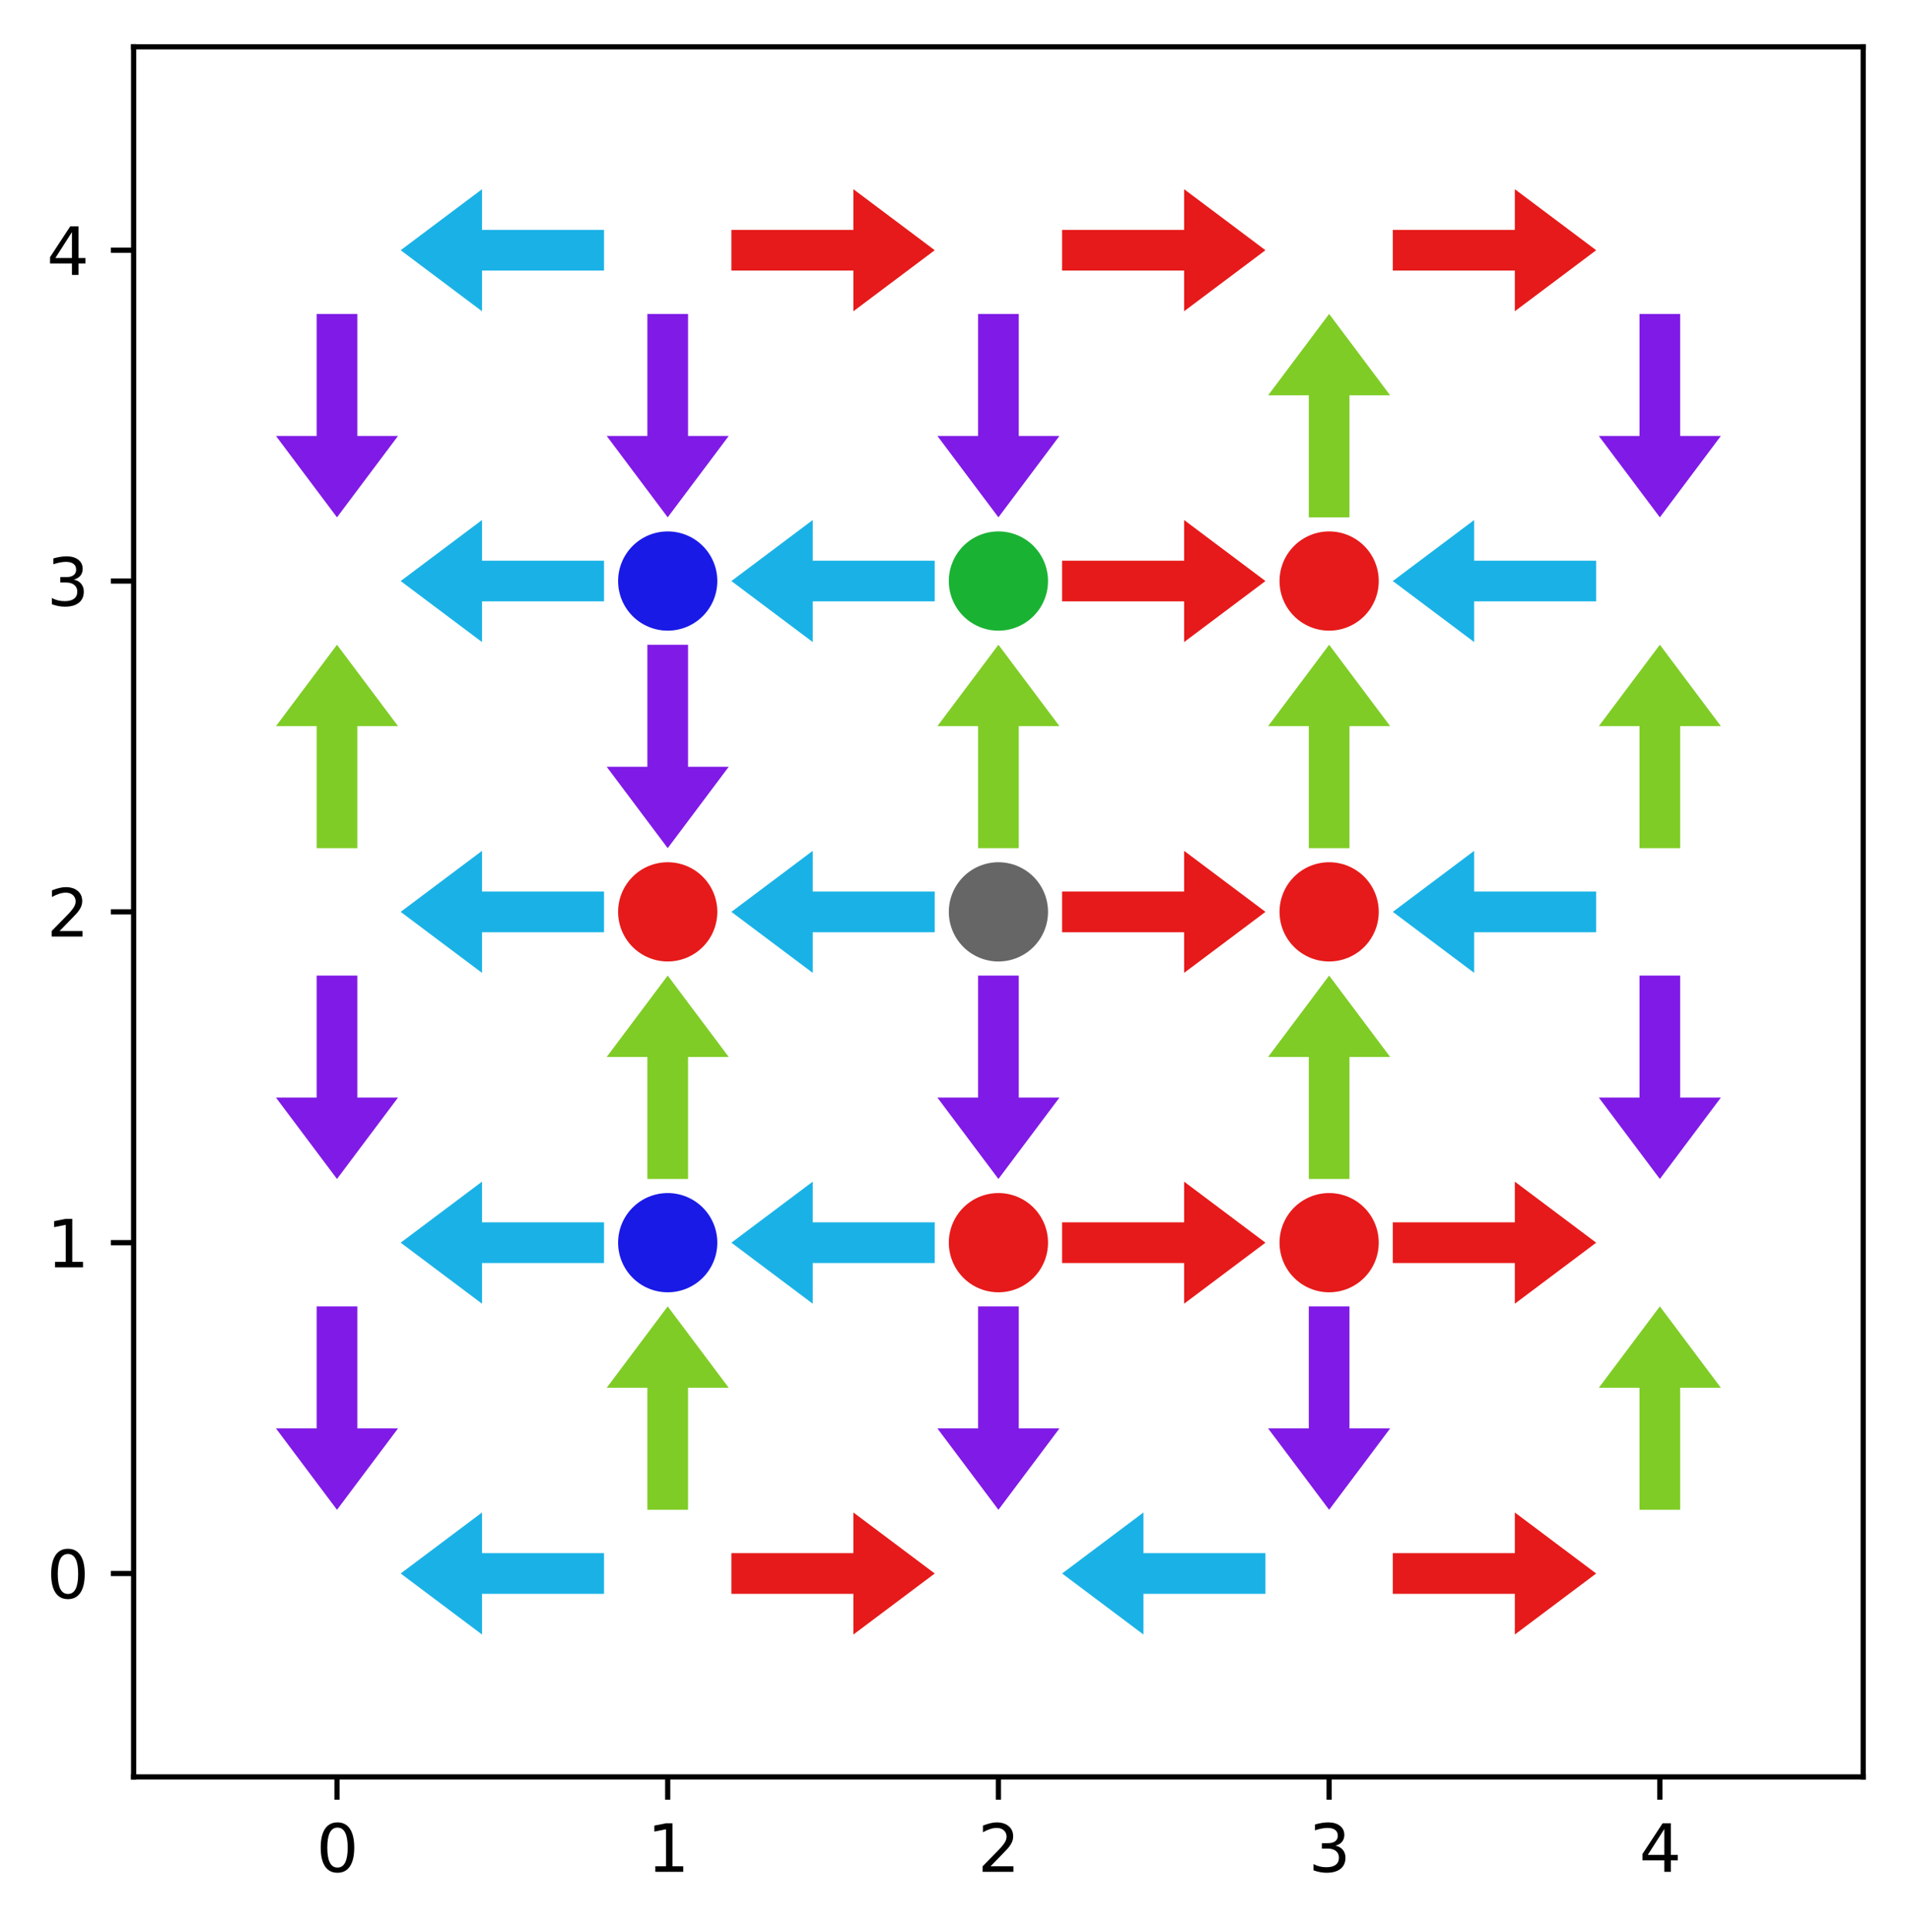 <?xml version="1.0" encoding="utf-8" standalone="no"?>
<!DOCTYPE svg PUBLIC "-//W3C//DTD SVG 1.1//EN"
  "http://www.w3.org/Graphics/SVG/1.1/DTD/svg11.dtd">
<svg xmlns:xlink="http://www.w3.org/1999/xlink" width="293.875pt" height="297.19pt" viewBox="0 0 293.875 297.19" xmlns="http://www.w3.org/2000/svg" version="1.1">
 <defs>
  <style type="text/css">*{stroke-linejoin: round; stroke-linecap: butt}</style>
 </defs>
 <g id="figure_1">
  <g id="patch_1">
   <path d="M 0 297.19 
L 293.875 297.19 
L 293.875 0 
L 0 0 
z
" style="fill: #ffffff"/>
  </g>
  <g id="axes_1">
   <g id="patch_2">
    <path d="M 20.562 273.312 
L 286.675 273.312 
L 286.675 7.2 
L 20.562 7.2 
z
" style="fill: #ffffff"/>
   </g>
   <g id="SpinQuiver_1">
    <path d="M 92.936 245.153 
L 74.163 245.153 
L 74.163 251.411 
L 61.648 242.025 
L 74.163 232.638 
L 74.163 238.896 
L 92.936 238.896 
L 92.936 245.153 
" clip-path="url(#p01d5aa6784)" style="fill: #1ab2e6"/>
    <path d="M 112.533 238.896 
L 131.305 238.896 
L 131.305 232.638 
L 143.82 242.025 
L 131.305 251.411 
L 131.305 245.153 
L 112.533 245.153 
L 112.533 238.896 
" clip-path="url(#p01d5aa6784)" style="fill: #e61a1a"/>
    <path d="M 194.704 245.153 
L 175.932 245.153 
L 175.932 251.411 
L 163.417 242.025 
L 175.932 232.638 
L 175.932 238.896 
L 194.704 238.896 
L 194.704 245.153 
" clip-path="url(#p01d5aa6784)" style="fill: #1ab2e6"/>
    <path d="M 214.301 238.896 
L 233.074 238.896 
L 233.074 232.638 
L 245.589 242.025 
L 233.074 251.411 
L 233.074 245.153 
L 214.301 245.153 
L 214.301 238.896 
" clip-path="url(#p01d5aa6784)" style="fill: #e61a1a"/>
    <path d="M 54.979 200.939 
L 54.979 219.711 
L 61.236 219.711 
L 51.85 232.226 
L 42.464 219.711 
L 48.721 219.711 
L 48.721 200.939 
L 54.979 200.939 
" clip-path="url(#p01d5aa6784)" style="fill: #801ae6"/>
    <path d="M 99.605 232.226 
L 99.605 213.454 
L 93.348 213.454 
L 102.734 200.939 
L 112.12 213.454 
L 105.863 213.454 
L 105.863 232.226 
L 99.605 232.226 
" clip-path="url(#p01d5aa6784)" style="fill: #7fcc26"/>
    <path d="M 156.747 200.939 
L 156.747 219.711 
L 163.005 219.711 
L 153.619 232.226 
L 144.232 219.711 
L 150.49 219.711 
L 150.49 200.939 
L 156.747 200.939 
" clip-path="url(#p01d5aa6784)" style="fill: #801ae6"/>
    <path d="M 207.632 200.939 
L 207.632 219.711 
L 213.889 219.711 
L 204.503 232.226 
L 195.117 219.711 
L 201.374 219.711 
L 201.374 200.939 
L 207.632 200.939 
" clip-path="url(#p01d5aa6784)" style="fill: #801ae6"/>
    <path d="M 252.258 232.226 
L 252.258 213.454 
L 246.001 213.454 
L 255.387 200.939 
L 264.773 213.454 
L 258.516 213.454 
L 258.516 232.226 
L 252.258 232.226 
" clip-path="url(#p01d5aa6784)" style="fill: #7fcc26"/>
    <path d="M 92.936 194.269 
L 74.163 194.269 
L 74.163 200.527 
L 61.648 191.14 
L 74.163 181.754 
L 74.163 188.012 
L 92.936 188.012 
L 92.936 194.269 
" clip-path="url(#p01d5aa6784)" style="fill: #1ab2e6"/>
    <path d="M 143.82 194.269 
L 125.048 194.269 
L 125.048 200.527 
L 112.533 191.14 
L 125.048 181.754 
L 125.048 188.012 
L 143.82 188.012 
L 143.82 194.269 
" clip-path="url(#p01d5aa6784)" style="fill: #1ab2e6"/>
    <path d="M 163.417 188.012 
L 182.189 188.012 
L 182.189 181.754 
L 194.704 191.14 
L 182.189 200.527 
L 182.189 194.269 
L 163.417 194.269 
L 163.417 188.012 
" clip-path="url(#p01d5aa6784)" style="fill: #e61a1a"/>
    <path d="M 214.301 188.012 
L 233.074 188.012 
L 233.074 181.754 
L 245.589 191.14 
L 233.074 200.527 
L 233.074 194.269 
L 214.301 194.269 
L 214.301 188.012 
" clip-path="url(#p01d5aa6784)" style="fill: #e61a1a"/>
    <path d="M 54.979 150.054 
L 54.979 168.827 
L 61.236 168.827 
L 51.85 181.342 
L 42.464 168.827 
L 48.721 168.827 
L 48.721 150.054 
L 54.979 150.054 
" clip-path="url(#p01d5aa6784)" style="fill: #801ae6"/>
    <path d="M 99.605 181.342 
L 99.605 162.569 
L 93.348 162.569 
L 102.734 150.054 
L 112.12 162.569 
L 105.863 162.569 
L 105.863 181.342 
L 99.605 181.342 
" clip-path="url(#p01d5aa6784)" style="fill: #7fcc26"/>
    <path d="M 156.747 150.054 
L 156.747 168.827 
L 163.005 168.827 
L 153.619 181.342 
L 144.232 168.827 
L 150.49 168.827 
L 150.49 150.054 
L 156.747 150.054 
" clip-path="url(#p01d5aa6784)" style="fill: #801ae6"/>
    <path d="M 201.374 181.342 
L 201.374 162.569 
L 195.117 162.569 
L 204.503 150.054 
L 213.889 162.569 
L 207.632 162.569 
L 207.632 181.342 
L 201.374 181.342 
" clip-path="url(#p01d5aa6784)" style="fill: #7fcc26"/>
    <path d="M 258.516 150.054 
L 258.516 168.827 
L 264.773 168.827 
L 255.387 181.342 
L 246.001 168.827 
L 252.258 168.827 
L 252.258 150.054 
L 258.516 150.054 
" clip-path="url(#p01d5aa6784)" style="fill: #801ae6"/>
    <path d="M 92.936 143.385 
L 74.163 143.385 
L 74.163 149.642 
L 61.648 140.256 
L 74.163 130.87 
L 74.163 137.127 
L 92.936 137.127 
L 92.936 143.385 
" clip-path="url(#p01d5aa6784)" style="fill: #1ab2e6"/>
    <path d="M 143.82 143.385 
L 125.048 143.385 
L 125.048 149.642 
L 112.533 140.256 
L 125.048 130.87 
L 125.048 137.127 
L 143.82 137.127 
L 143.82 143.385 
" clip-path="url(#p01d5aa6784)" style="fill: #1ab2e6"/>
    <path d="M 163.417 137.127 
L 182.189 137.127 
L 182.189 130.87 
L 194.704 140.256 
L 182.189 149.642 
L 182.189 143.385 
L 163.417 143.385 
L 163.417 137.127 
" clip-path="url(#p01d5aa6784)" style="fill: #e61a1a"/>
    <path d="M 245.589 143.385 
L 226.816 143.385 
L 226.816 149.642 
L 214.301 140.256 
L 226.816 130.87 
L 226.816 137.127 
L 245.589 137.127 
L 245.589 143.385 
" clip-path="url(#p01d5aa6784)" style="fill: #1ab2e6"/>
    <path d="M 48.721 130.458 
L 48.721 111.685 
L 42.464 111.685 
L 51.85 99.17 
L 61.236 111.685 
L 54.979 111.685 
L 54.979 130.458 
L 48.721 130.458 
" clip-path="url(#p01d5aa6784)" style="fill: #7fcc26"/>
    <path d="M 105.863 99.17 
L 105.863 117.943 
L 112.12 117.943 
L 102.734 130.458 
L 93.348 117.943 
L 99.605 117.943 
L 99.605 99.17 
L 105.863 99.17 
" clip-path="url(#p01d5aa6784)" style="fill: #801ae6"/>
    <path d="M 150.49 130.458 
L 150.49 111.685 
L 144.232 111.685 
L 153.619 99.17 
L 163.005 111.685 
L 156.747 111.685 
L 156.747 130.458 
L 150.49 130.458 
" clip-path="url(#p01d5aa6784)" style="fill: #7fcc26"/>
    <path d="M 201.374 130.458 
L 201.374 111.685 
L 195.117 111.685 
L 204.503 99.17 
L 213.889 111.685 
L 207.632 111.685 
L 207.632 130.458 
L 201.374 130.458 
" clip-path="url(#p01d5aa6784)" style="fill: #7fcc26"/>
    <path d="M 252.258 130.458 
L 252.258 111.685 
L 246.001 111.685 
L 255.387 99.17 
L 264.773 111.685 
L 258.516 111.685 
L 258.516 130.458 
L 252.258 130.458 
" clip-path="url(#p01d5aa6784)" style="fill: #7fcc26"/>
    <path d="M 92.936 92.5 
L 74.163 92.5 
L 74.163 98.758 
L 61.648 89.372 
L 74.163 79.985 
L 74.163 86.243 
L 92.936 86.243 
L 92.936 92.5 
" clip-path="url(#p01d5aa6784)" style="fill: #1ab2e6"/>
    <path d="M 143.82 92.5 
L 125.048 92.5 
L 125.048 98.758 
L 112.533 89.372 
L 125.048 79.985 
L 125.048 86.243 
L 143.82 86.243 
L 143.82 92.5 
" clip-path="url(#p01d5aa6784)" style="fill: #1ab2e6"/>
    <path d="M 163.417 86.243 
L 182.189 86.243 
L 182.189 79.985 
L 194.704 89.372 
L 182.189 98.758 
L 182.189 92.5 
L 163.417 92.5 
L 163.417 86.243 
" clip-path="url(#p01d5aa6784)" style="fill: #e61a1a"/>
    <path d="M 245.589 92.5 
L 226.816 92.5 
L 226.816 98.758 
L 214.301 89.372 
L 226.816 79.985 
L 226.816 86.243 
L 245.589 86.243 
L 245.589 92.5 
" clip-path="url(#p01d5aa6784)" style="fill: #1ab2e6"/>
    <path d="M 54.979 48.286 
L 54.979 67.058 
L 61.236 67.058 
L 51.85 79.573 
L 42.464 67.058 
L 48.721 67.058 
L 48.721 48.286 
L 54.979 48.286 
" clip-path="url(#p01d5aa6784)" style="fill: #801ae6"/>
    <path d="M 105.863 48.286 
L 105.863 67.058 
L 112.12 67.058 
L 102.734 79.573 
L 93.348 67.058 
L 99.605 67.058 
L 99.605 48.286 
L 105.863 48.286 
" clip-path="url(#p01d5aa6784)" style="fill: #801ae6"/>
    <path d="M 156.747 48.286 
L 156.747 67.058 
L 163.005 67.058 
L 153.619 79.573 
L 144.232 67.058 
L 150.49 67.058 
L 150.49 48.286 
L 156.747 48.286 
" clip-path="url(#p01d5aa6784)" style="fill: #801ae6"/>
    <path d="M 201.374 79.573 
L 201.374 60.801 
L 195.117 60.801 
L 204.503 48.286 
L 213.889 60.801 
L 207.632 60.801 
L 207.632 79.573 
L 201.374 79.573 
" clip-path="url(#p01d5aa6784)" style="fill: #7fcc26"/>
    <path d="M 258.516 48.286 
L 258.516 67.058 
L 264.773 67.058 
L 255.387 79.573 
L 246.001 67.058 
L 252.258 67.058 
L 252.258 48.286 
L 258.516 48.286 
" clip-path="url(#p01d5aa6784)" style="fill: #801ae6"/>
    <path d="M 92.936 41.616 
L 74.163 41.616 
L 74.163 47.874 
L 61.648 38.487 
L 74.163 29.101 
L 74.163 35.359 
L 92.936 35.359 
L 92.936 41.616 
" clip-path="url(#p01d5aa6784)" style="fill: #1ab2e6"/>
    <path d="M 112.533 35.359 
L 131.305 35.359 
L 131.305 29.101 
L 143.82 38.487 
L 131.305 47.874 
L 131.305 41.616 
L 112.533 41.616 
L 112.533 35.359 
" clip-path="url(#p01d5aa6784)" style="fill: #e61a1a"/>
    <path d="M 163.417 35.359 
L 182.189 35.359 
L 182.189 29.101 
L 194.704 38.487 
L 182.189 47.874 
L 182.189 41.616 
L 163.417 41.616 
L 163.417 35.359 
" clip-path="url(#p01d5aa6784)" style="fill: #e61a1a"/>
    <path d="M 214.301 35.359 
L 233.074 35.359 
L 233.074 29.101 
L 245.589 38.487 
L 233.074 47.874 
L 233.074 41.616 
L 214.301 41.616 
L 214.301 35.359 
" clip-path="url(#p01d5aa6784)" style="fill: #e61a1a"/>
   </g>
   <g id="PatchCollection_1">
    <path d="M 102.734 198.773 
C 104.758 198.773 106.7 197.969 108.131 196.537 
C 109.563 195.106 110.367 193.164 110.367 191.14 
C 110.367 189.116 109.563 187.174 108.131 185.743 
C 106.7 184.312 104.758 183.508 102.734 183.508 
C 100.71 183.508 98.768 184.312 97.337 185.743 
C 95.906 187.174 95.102 189.116 95.102 191.14 
C 95.102 193.164 95.906 195.106 97.337 196.537 
C 98.768 197.969 100.71 198.773 102.734 198.773 
z
" clip-path="url(#p01d5aa6784)" style="fill: #1a1ae6"/>
    <path d="M 153.619 198.773 
C 155.643 198.773 157.584 197.969 159.016 196.537 
C 160.447 195.106 161.251 193.164 161.251 191.14 
C 161.251 189.116 160.447 187.174 159.016 185.743 
C 157.584 184.312 155.643 183.508 153.619 183.508 
C 151.594 183.508 149.653 184.312 148.221 185.743 
C 146.79 187.174 145.986 189.116 145.986 191.14 
C 145.986 193.164 146.79 195.106 148.221 196.537 
C 149.653 197.969 151.594 198.773 153.619 198.773 
z
" clip-path="url(#p01d5aa6784)" style="fill: #e61a1a"/>
    <path d="M 204.503 198.773 
C 206.527 198.773 208.469 197.969 209.9 196.537 
C 211.331 195.106 212.135 193.164 212.135 191.14 
C 212.135 189.116 211.331 187.174 209.9 185.743 
C 208.469 184.312 206.527 183.508 204.503 183.508 
C 202.479 183.508 200.537 184.312 199.106 185.743 
C 197.674 187.174 196.87 189.116 196.87 191.14 
C 196.87 193.164 197.674 195.106 199.106 196.537 
C 200.537 197.969 202.479 198.773 204.503 198.773 
z
" clip-path="url(#p01d5aa6784)" style="fill: #e61a1a"/>
    <path d="M 102.734 147.889 
C 104.758 147.889 106.7 147.084 108.131 145.653 
C 109.563 144.222 110.367 142.28 110.367 140.256 
C 110.367 138.232 109.563 136.29 108.131 134.859 
C 106.7 133.428 104.758 132.623 102.734 132.623 
C 100.71 132.623 98.768 133.428 97.337 134.859 
C 95.906 136.29 95.102 138.232 95.102 140.256 
C 95.102 142.28 95.906 144.222 97.337 145.653 
C 98.768 147.084 100.71 147.889 102.734 147.889 
z
" clip-path="url(#p01d5aa6784)" style="fill: #e61a1a"/>
    <path d="M 153.619 147.889 
C 155.643 147.889 157.584 147.084 159.016 145.653 
C 160.447 144.222 161.251 142.28 161.251 140.256 
C 161.251 138.232 160.447 136.29 159.016 134.859 
C 157.584 133.428 155.643 132.623 153.619 132.623 
C 151.594 132.623 149.653 133.428 148.221 134.859 
C 146.79 136.29 145.986 138.232 145.986 140.256 
C 145.986 142.28 146.79 144.222 148.221 145.653 
C 149.653 147.084 151.594 147.889 153.619 147.889 
z
" clip-path="url(#p01d5aa6784)" style="fill: #666666"/>
    <path d="M 204.503 147.889 
C 206.527 147.889 208.469 147.084 209.9 145.653 
C 211.331 144.222 212.135 142.28 212.135 140.256 
C 212.135 138.232 211.331 136.29 209.9 134.859 
C 208.469 133.428 206.527 132.623 204.503 132.623 
C 202.479 132.623 200.537 133.428 199.106 134.859 
C 197.674 136.29 196.87 138.232 196.87 140.256 
C 196.87 142.28 197.674 144.222 199.106 145.653 
C 200.537 147.084 202.479 147.889 204.503 147.889 
z
" clip-path="url(#p01d5aa6784)" style="fill: #e61a1a"/>
    <path d="M 102.734 97.004 
C 104.758 97.004 106.7 96.2 108.131 94.769 
C 109.563 93.338 110.367 91.396 110.367 89.372 
C 110.367 87.348 109.563 85.406 108.131 83.975 
C 106.7 82.543 104.758 81.739 102.734 81.739 
C 100.71 81.739 98.768 82.543 97.337 83.975 
C 95.906 85.406 95.102 87.348 95.102 89.372 
C 95.102 91.396 95.906 93.338 97.337 94.769 
C 98.768 96.2 100.71 97.004 102.734 97.004 
z
" clip-path="url(#p01d5aa6784)" style="fill: #1a1ae6"/>
    <path d="M 153.619 97.004 
C 155.643 97.004 157.584 96.2 159.016 94.769 
C 160.447 93.338 161.251 91.396 161.251 89.372 
C 161.251 87.348 160.447 85.406 159.016 83.975 
C 157.584 82.543 155.643 81.739 153.619 81.739 
C 151.594 81.739 149.653 82.543 148.221 83.975 
C 146.79 85.406 145.986 87.348 145.986 89.372 
C 145.986 91.396 146.79 93.338 148.221 94.769 
C 149.653 96.2 151.594 97.004 153.619 97.004 
z
" clip-path="url(#p01d5aa6784)" style="fill: #1ab233"/>
    <path d="M 204.503 97.004 
C 206.527 97.004 208.469 96.2 209.9 94.769 
C 211.331 93.338 212.135 91.396 212.135 89.372 
C 212.135 87.348 211.331 85.406 209.9 83.975 
C 208.469 82.543 206.527 81.739 204.503 81.739 
C 202.479 81.739 200.537 82.543 199.106 83.975 
C 197.674 85.406 196.87 87.348 196.87 89.372 
C 196.87 91.396 197.674 93.338 199.106 94.769 
C 200.537 96.2 202.479 97.004 204.503 97.004 
z
" clip-path="url(#p01d5aa6784)" style="fill: #e61a1a"/>
   </g>
   <g id="matplotlib.axis_1">
    <g id="xtick_1">
     <g id="line2d_1">
      <defs>
       <path id="m7e3effb970" d="M 0 0 
L 0 3.5 
" style="stroke: #000000; stroke-width: 0.8"/>
      </defs>
      <g>
       <use xlink:href="#m7e3effb970" x="51.85" y="273.312" style="stroke: #000000; stroke-width: 0.8"/>
      </g>
     </g>
     <g id="text_1">
      <!-- 0 -->
      <g transform="translate(48.669 287.91) scale(0.1 -0.1)">
       <defs>
        <path id="DejaVuSans-30" d="M 2034 4250 
Q 1547 4250 1301 3770 
Q 1056 3291 1056 2328 
Q 1056 1369 1301 889 
Q 1547 409 2034 409 
Q 2525 409 2770 889 
Q 3016 1369 3016 2328 
Q 3016 3291 2770 3770 
Q 2525 4250 2034 4250 
z
M 2034 4750 
Q 2819 4750 3233 4129 
Q 3647 3509 3647 2328 
Q 3647 1150 3233 529 
Q 2819 -91 2034 -91 
Q 1250 -91 836 529 
Q 422 1150 422 2328 
Q 422 3509 836 4129 
Q 1250 4750 2034 4750 
z
" transform="scale(0.016)"/>
       </defs>
       <use xlink:href="#DejaVuSans-30"/>
      </g>
     </g>
    </g>
    <g id="xtick_2">
     <g id="line2d_2">
      <g>
       <use xlink:href="#m7e3effb970" x="102.734" y="273.312" style="stroke: #000000; stroke-width: 0.8"/>
      </g>
     </g>
     <g id="text_2">
      <!-- 1 -->
      <g transform="translate(99.553 287.91) scale(0.1 -0.1)">
       <defs>
        <path id="DejaVuSans-31" d="M 794 531 
L 1825 531 
L 1825 4091 
L 703 3866 
L 703 4441 
L 1819 4666 
L 2450 4666 
L 2450 531 
L 3481 531 
L 3481 0 
L 794 0 
L 794 531 
z
" transform="scale(0.016)"/>
       </defs>
       <use xlink:href="#DejaVuSans-31"/>
      </g>
     </g>
    </g>
    <g id="xtick_3">
     <g id="line2d_3">
      <g>
       <use xlink:href="#m7e3effb970" x="153.619" y="273.312" style="stroke: #000000; stroke-width: 0.8"/>
      </g>
     </g>
     <g id="text_3">
      <!-- 2 -->
      <g transform="translate(150.437 287.91) scale(0.1 -0.1)">
       <defs>
        <path id="DejaVuSans-32" d="M 1228 531 
L 3431 531 
L 3431 0 
L 469 0 
L 469 531 
Q 828 903 1448 1529 
Q 2069 2156 2228 2338 
Q 2531 2678 2651 2914 
Q 2772 3150 2772 3378 
Q 2772 3750 2511 3984 
Q 2250 4219 1831 4219 
Q 1534 4219 1204 4116 
Q 875 4013 500 3803 
L 500 4441 
Q 881 4594 1212 4672 
Q 1544 4750 1819 4750 
Q 2544 4750 2975 4387 
Q 3406 4025 3406 3419 
Q 3406 3131 3298 2873 
Q 3191 2616 2906 2266 
Q 2828 2175 2409 1742 
Q 1991 1309 1228 531 
z
" transform="scale(0.016)"/>
       </defs>
       <use xlink:href="#DejaVuSans-32"/>
      </g>
     </g>
    </g>
    <g id="xtick_4">
     <g id="line2d_4">
      <g>
       <use xlink:href="#m7e3effb970" x="204.503" y="273.312" style="stroke: #000000; stroke-width: 0.8"/>
      </g>
     </g>
     <g id="text_4">
      <!-- 3 -->
      <g transform="translate(201.322 287.91) scale(0.1 -0.1)">
       <defs>
        <path id="DejaVuSans-33" d="M 2597 2516 
Q 3050 2419 3304 2112 
Q 3559 1806 3559 1356 
Q 3559 666 3084 287 
Q 2609 -91 1734 -91 
Q 1441 -91 1130 -33 
Q 819 25 488 141 
L 488 750 
Q 750 597 1062 519 
Q 1375 441 1716 441 
Q 2309 441 2620 675 
Q 2931 909 2931 1356 
Q 2931 1769 2642 2001 
Q 2353 2234 1838 2234 
L 1294 2234 
L 1294 2753 
L 1863 2753 
Q 2328 2753 2575 2939 
Q 2822 3125 2822 3475 
Q 2822 3834 2567 4026 
Q 2313 4219 1838 4219 
Q 1578 4219 1281 4162 
Q 984 4106 628 3988 
L 628 4550 
Q 988 4650 1302 4700 
Q 1616 4750 1894 4750 
Q 2613 4750 3031 4423 
Q 3450 4097 3450 3541 
Q 3450 3153 3228 2886 
Q 3006 2619 2597 2516 
z
" transform="scale(0.016)"/>
       </defs>
       <use xlink:href="#DejaVuSans-33"/>
      </g>
     </g>
    </g>
    <g id="xtick_5">
     <g id="line2d_5">
      <g>
       <use xlink:href="#m7e3effb970" x="255.387" y="273.312" style="stroke: #000000; stroke-width: 0.8"/>
      </g>
     </g>
     <g id="text_5">
      <!-- 4 -->
      <g transform="translate(252.206 287.91) scale(0.1 -0.1)">
       <defs>
        <path id="DejaVuSans-34" d="M 2419 4116 
L 825 1625 
L 2419 1625 
L 2419 4116 
z
M 2253 4666 
L 3047 4666 
L 3047 1625 
L 3713 1625 
L 3713 1100 
L 3047 1100 
L 3047 0 
L 2419 0 
L 2419 1100 
L 313 1100 
L 313 1709 
L 2253 4666 
z
" transform="scale(0.016)"/>
       </defs>
       <use xlink:href="#DejaVuSans-34"/>
      </g>
     </g>
    </g>
   </g>
   <g id="matplotlib.axis_2">
    <g id="ytick_1">
     <g id="line2d_6">
      <defs>
       <path id="m0675d864dd" d="M 0 0 
L -3.5 0 
" style="stroke: #000000; stroke-width: 0.8"/>
      </defs>
      <g>
       <use xlink:href="#m0675d864dd" x="20.562" y="242.025" style="stroke: #000000; stroke-width: 0.8"/>
      </g>
     </g>
     <g id="text_6">
      <!-- 0 -->
      <g transform="translate(7.2 245.824) scale(0.1 -0.1)">
       <use xlink:href="#DejaVuSans-30"/>
      </g>
     </g>
    </g>
    <g id="ytick_2">
     <g id="line2d_7">
      <g>
       <use xlink:href="#m0675d864dd" x="20.562" y="191.14" style="stroke: #000000; stroke-width: 0.8"/>
      </g>
     </g>
     <g id="text_7">
      <!-- 1 -->
      <g transform="translate(7.2 194.939) scale(0.1 -0.1)">
       <use xlink:href="#DejaVuSans-31"/>
      </g>
     </g>
    </g>
    <g id="ytick_3">
     <g id="line2d_8">
      <g>
       <use xlink:href="#m0675d864dd" x="20.562" y="140.256" style="stroke: #000000; stroke-width: 0.8"/>
      </g>
     </g>
     <g id="text_8">
      <!-- 2 -->
      <g transform="translate(7.2 144.055) scale(0.1 -0.1)">
       <use xlink:href="#DejaVuSans-32"/>
      </g>
     </g>
    </g>
    <g id="ytick_4">
     <g id="line2d_9">
      <g>
       <use xlink:href="#m0675d864dd" x="20.562" y="89.372" style="stroke: #000000; stroke-width: 0.8"/>
      </g>
     </g>
     <g id="text_9">
      <!-- 3 -->
      <g transform="translate(7.2 93.171) scale(0.1 -0.1)">
       <use xlink:href="#DejaVuSans-33"/>
      </g>
     </g>
    </g>
    <g id="ytick_5">
     <g id="line2d_10">
      <g>
       <use xlink:href="#m0675d864dd" x="20.562" y="38.487" style="stroke: #000000; stroke-width: 0.8"/>
      </g>
     </g>
     <g id="text_10">
      <!-- 4 -->
      <g transform="translate(7.2 42.287) scale(0.1 -0.1)">
       <use xlink:href="#DejaVuSans-34"/>
      </g>
     </g>
    </g>
   </g>
   <g id="patch_3">
    <path d="M 20.562 273.312 
L 20.562 7.2 
" style="fill: none; stroke: #000000; stroke-width: 0.8; stroke-linejoin: miter; stroke-linecap: square"/>
   </g>
   <g id="patch_4">
    <path d="M 286.675 273.312 
L 286.675 7.2 
" style="fill: none; stroke: #000000; stroke-width: 0.8; stroke-linejoin: miter; stroke-linecap: square"/>
   </g>
   <g id="patch_5">
    <path d="M 20.562 273.312 
L 286.675 273.312 
" style="fill: none; stroke: #000000; stroke-width: 0.8; stroke-linejoin: miter; stroke-linecap: square"/>
   </g>
   <g id="patch_6">
    <path d="M 20.562 7.2 
L 286.675 7.2 
" style="fill: none; stroke: #000000; stroke-width: 0.8; stroke-linejoin: miter; stroke-linecap: square"/>
   </g>
  </g>
 </g>
 <defs>
  <clipPath id="p01d5aa6784">
   <rect x="20.562" y="7.2" width="266.112" height="266.112"/>
  </clipPath>
 </defs>
</svg>